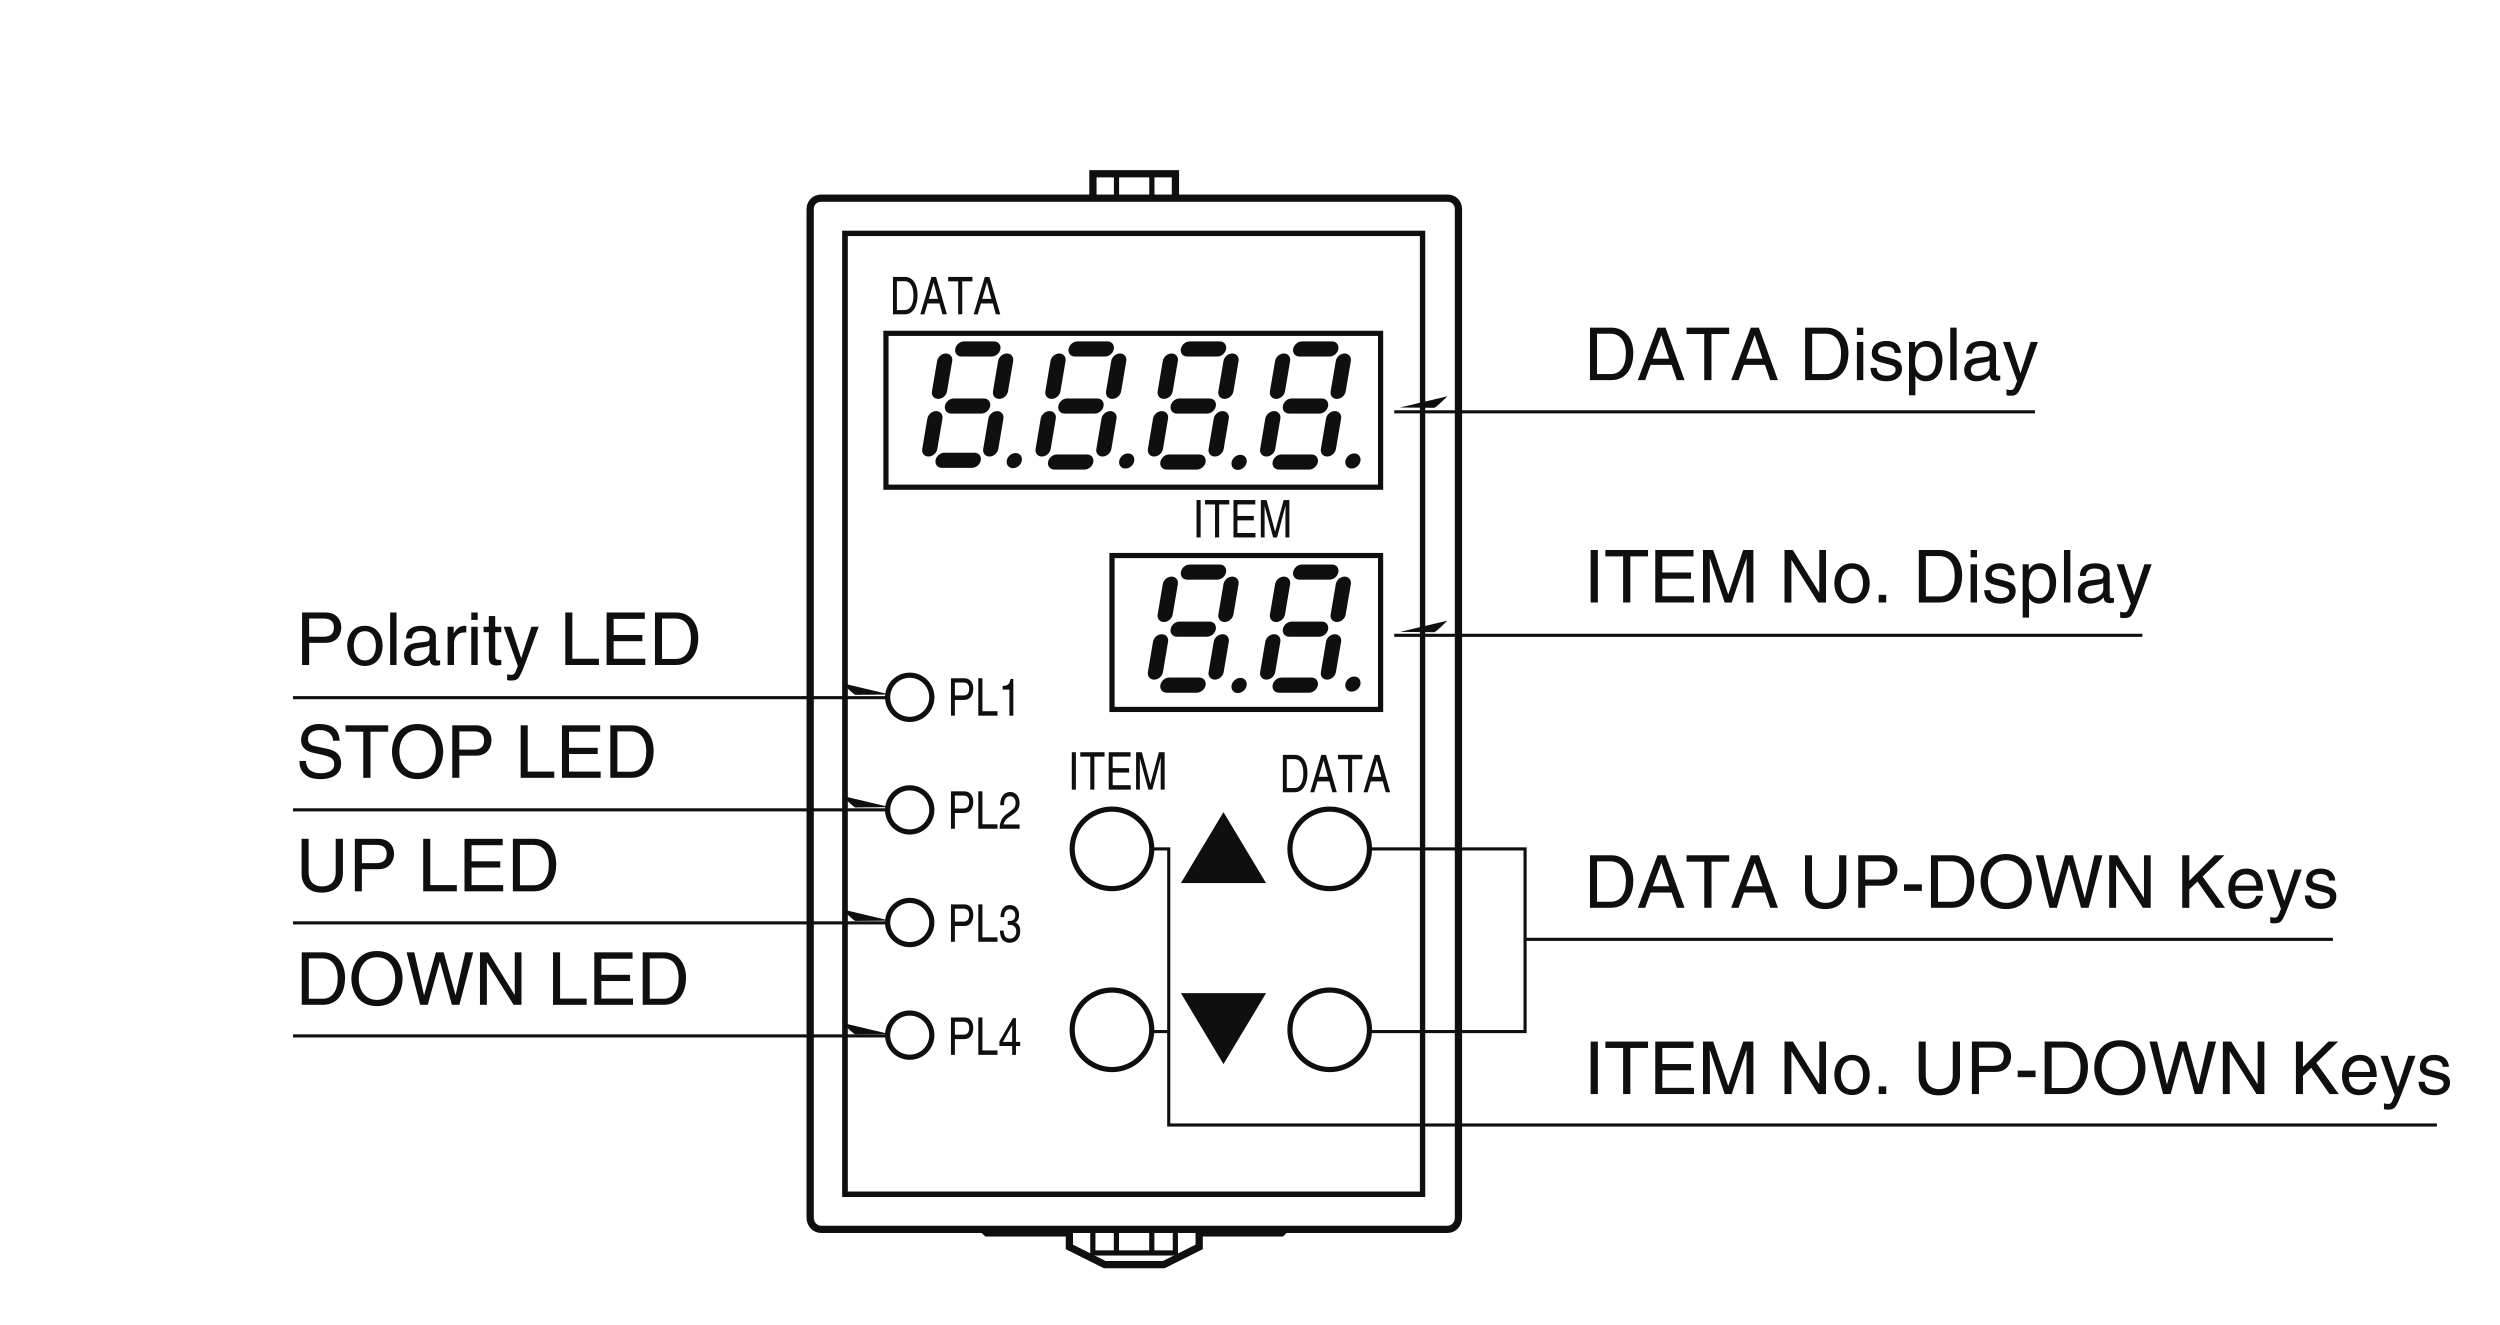 <?xml version="1.0" encoding="UTF-8"?>
<svg xmlns="http://www.w3.org/2000/svg" xmlns:xlink="http://www.w3.org/1999/xlink" width="238.1pt" height="126.24pt" viewBox="0 0 238.1 126.24" version="1.2">
<defs>
<g>
<symbol overflow="visible" id="glyph0-0">
<path style="stroke:none;" d="M 0 0 L 1.984 0 L 1.984 -3.484 L 0 -3.484 Z M 0.984 -1.969 L 0.312 -3.234 L 1.672 -3.234 Z M 1.109 -1.734 L 1.781 -3 L 1.781 -0.469 Z M 0.312 -0.25 L 0.984 -1.516 L 1.672 -0.25 Z M 0.203 -3 L 0.875 -1.734 L 0.203 -0.469 Z M 0.203 -3 "/>
</symbol>
<symbol overflow="visible" id="glyph0-1">
<path style="stroke:none;" d="M 0.719 -3.156 L 1.516 -3.156 C 1.828 -3.156 2.078 -3.016 2.078 -2.562 C 2.078 -2.078 1.844 -1.922 1.5 -1.922 L 0.719 -1.922 Z M 0.719 -1.5 L 1.625 -1.5 C 2.25 -1.5 2.469 -2.062 2.469 -2.562 C 2.469 -3.141 2.156 -3.562 1.625 -3.562 L 0.344 -3.562 L 0.344 0 L 0.719 0 Z M 0.719 -1.5 "/>
</symbol>
<symbol overflow="visible" id="glyph0-2">
<path style="stroke:none;" d="M 0.688 -3.562 L 0.297 -3.562 L 0.297 0 L 2.125 0 L 2.125 -0.422 L 0.688 -0.422 Z M 0.688 -3.562 "/>
</symbol>
<symbol overflow="visible" id="glyph0-3">
<path style="stroke:none;" d="M 2.078 -0.844 L 2.078 -1.234 L 1.672 -1.234 L 1.672 -3.5 L 1.375 -3.5 L 0.094 -1.281 L 0.094 -0.844 L 1.312 -0.844 L 1.312 0 L 1.672 0 L 1.672 -0.844 Z M 1.312 -2.812 L 1.312 -1.234 L 0.422 -1.234 Z M 1.312 -2.812 "/>
</symbol>
<symbol overflow="visible" id="glyph0-4">
<path style="stroke:none;" d="M 0.891 -1.609 C 0.938 -1.609 1 -1.609 1.047 -1.609 C 1.281 -1.609 1.703 -1.562 1.703 -0.969 C 1.703 -0.578 1.453 -0.297 1.094 -0.297 C 0.578 -0.297 0.516 -0.734 0.5 -1.062 L 0.141 -1.062 C 0.156 -0.672 0.234 -0.266 0.547 -0.062 C 0.688 0.031 0.859 0.094 1.062 0.094 C 1.781 0.094 2.078 -0.453 2.078 -1.031 C 2.078 -1.5 1.875 -1.734 1.609 -1.844 L 1.609 -1.859 C 1.766 -1.906 1.969 -2.125 1.969 -2.578 C 1.969 -3.109 1.641 -3.5 1.109 -3.5 C 0.375 -3.5 0.203 -2.859 0.203 -2.344 L 0.547 -2.344 C 0.562 -2.594 0.594 -3.094 1.094 -3.094 C 1.5 -3.094 1.609 -2.75 1.609 -2.547 C 1.609 -2.109 1.344 -1.984 1.078 -1.984 C 1.016 -1.984 0.953 -1.984 0.891 -1.984 Z M 0.891 -1.609 "/>
</symbol>
<symbol overflow="visible" id="glyph0-5">
<path style="stroke:none;" d="M 0.531 -2.234 C 0.531 -2.484 0.562 -3.094 1.094 -3.094 C 1.5 -3.094 1.641 -2.75 1.641 -2.469 C 1.641 -2.016 1.422 -1.875 1.125 -1.656 L 0.766 -1.391 C 0.391 -1.109 0.125 -0.719 0.109 0 L 2.016 0 L 2.016 -0.406 L 0.5 -0.406 C 0.516 -0.547 0.594 -0.812 0.969 -1.078 L 1.266 -1.281 C 1.688 -1.562 2.016 -1.828 2.016 -2.453 C 2.016 -3.094 1.625 -3.5 1.141 -3.5 C 0.844 -3.5 0.172 -3.375 0.172 -2.234 Z M 0.531 -2.234 "/>
</symbol>
<symbol overflow="visible" id="glyph0-6">
<path style="stroke:none;" d="M 1.422 -3.5 L 1.156 -3.5 C 1.047 -2.922 0.859 -2.859 0.406 -2.828 L 0.406 -2.484 L 1.047 -2.484 L 1.047 0 L 1.422 0 Z M 1.422 -3.5 "/>
</symbol>
<symbol overflow="visible" id="glyph0-7">
<path style="stroke:none;" d="M 0.328 0 L 1.453 0 C 2.391 0 2.672 -1.031 2.672 -1.828 C 2.672 -2.859 2.219 -3.562 1.469 -3.562 L 0.328 -3.562 Z M 0.703 -3.156 L 1.422 -3.156 C 1.953 -3.156 2.281 -2.703 2.281 -1.797 C 2.281 -0.906 1.953 -0.406 1.453 -0.406 L 0.703 -0.406 Z M 0.703 -3.156 "/>
</symbol>
<symbol overflow="visible" id="glyph0-8">
<path style="stroke:none;" d="M 1.891 -1.031 L 2.172 0 L 2.594 0 L 1.562 -3.562 L 1.125 -3.562 L 0.062 0 L 0.453 0 L 0.75 -1.031 Z M 0.875 -1.469 L 1.328 -3.031 L 1.75 -1.469 Z M 0.875 -1.469 "/>
</symbol>
<symbol overflow="visible" id="glyph0-9">
<path style="stroke:none;" d="M 0.062 -3.141 L 1.016 -3.141 L 1.016 0 L 1.406 0 L 1.406 -3.141 L 2.375 -3.141 L 2.375 -3.562 L 0.062 -3.562 Z M 0.062 -3.141 "/>
</symbol>
<symbol overflow="visible" id="glyph0-10">
<path style="stroke:none;" d="M 0.75 -3.562 L 0.359 -3.562 L 0.359 0 L 0.75 0 Z M 0.75 -3.562 "/>
</symbol>
<symbol overflow="visible" id="glyph0-11">
<path style="stroke:none;" d="M 2.438 -0.422 L 0.719 -0.422 L 0.719 -1.625 L 2.281 -1.625 L 2.281 -2.047 L 0.719 -2.047 L 0.719 -3.141 L 2.422 -3.141 L 2.422 -3.562 L 0.344 -3.562 L 0.344 0 L 2.438 0 Z M 2.438 -0.422 "/>
</symbol>
<symbol overflow="visible" id="glyph0-12">
<path style="stroke:none;" d="M 3.016 0 L 3.016 -3.562 L 2.469 -3.562 L 1.656 -0.547 L 0.844 -3.562 L 0.297 -3.562 L 0.297 0 L 0.656 0 L 0.656 -2.109 C 0.656 -2.219 0.656 -2.656 0.656 -2.984 L 1.469 0 L 1.844 0 L 2.641 -3 L 2.656 -3 C 2.656 -2.656 2.641 -2.219 2.641 -2.109 L 2.641 0 Z M 3.016 0 "/>
</symbol>
<symbol overflow="visible" id="glyph1-0">
<path style="stroke:none;" d="M 0 0 L 3.484 0 L 3.484 -4.875 L 0 -4.875 Z M 1.734 -2.75 L 0.562 -4.516 L 2.922 -4.516 Z M 1.953 -2.438 L 3.125 -4.203 L 3.125 -0.656 Z M 0.562 -0.344 L 1.734 -2.125 L 2.922 -0.344 Z M 0.344 -4.203 L 1.531 -2.438 L 0.344 -0.656 Z M 0.344 -4.203 "/>
</symbol>
<symbol overflow="visible" id="glyph1-1">
<path style="stroke:none;" d="M 1.312 -5 L 0.625 -5 L 0.625 0 L 1.312 0 Z M 1.312 -5 "/>
</symbol>
<symbol overflow="visible" id="glyph1-2">
<path style="stroke:none;" d="M 0.094 -4.391 L 1.781 -4.391 L 1.781 0 L 2.469 0 L 2.469 -4.391 L 4.156 -4.391 L 4.156 -5 L 0.094 -5 Z M 0.094 -4.391 "/>
</symbol>
<symbol overflow="visible" id="glyph1-3">
<path style="stroke:none;" d="M 4.281 -0.594 L 1.266 -0.594 L 1.266 -2.266 L 4 -2.266 L 4 -2.859 L 1.266 -2.859 L 1.266 -4.391 L 4.234 -4.391 L 4.234 -5 L 0.594 -5 L 0.594 0 L 4.281 0 Z M 4.281 -0.594 "/>
</symbol>
<symbol overflow="visible" id="glyph1-4">
<path style="stroke:none;" d="M 5.297 0 L 5.297 -5 L 4.328 -5 L 2.906 -0.766 L 1.469 -5 L 0.5 -5 L 0.5 0 L 1.156 0 L 1.156 -2.953 C 1.156 -3.094 1.141 -3.734 1.141 -4.188 L 1.156 -4.188 L 2.562 0 L 3.234 0 L 4.641 -4.188 L 4.656 -4.188 C 4.656 -3.734 4.641 -3.094 4.641 -2.953 L 4.641 0 Z M 5.297 0 "/>
</symbol>
<symbol overflow="visible" id="glyph1-5">
<path style="stroke:none;" d=""/>
</symbol>
<symbol overflow="visible" id="glyph1-6">
<path style="stroke:none;" d="M 3.844 -0.953 L 3.828 -0.953 L 1.328 -5 L 0.531 -5 L 0.531 0 L 1.188 0 L 1.188 -4.031 L 1.203 -4.031 L 3.734 0 L 4.484 0 L 4.484 -5 L 3.844 -5 Z M 3.844 -0.953 "/>
</symbol>
<symbol overflow="visible" id="glyph1-7">
<path style="stroke:none;" d="M 0.25 -1.828 C 0.25 -0.891 0.766 0.094 1.938 0.094 C 3.094 0.094 3.625 -0.891 3.625 -1.828 C 3.625 -2.766 3.094 -3.734 1.938 -3.734 C 0.766 -3.734 0.25 -2.766 0.25 -1.828 Z M 0.875 -1.828 C 0.875 -2.312 1.062 -3.219 1.938 -3.219 C 2.812 -3.219 2.984 -2.312 2.984 -1.828 C 2.984 -1.328 2.812 -0.438 1.938 -0.438 C 1.062 -0.438 0.875 -1.328 0.875 -1.828 Z M 0.875 -1.828 "/>
</symbol>
<symbol overflow="visible" id="glyph1-8">
<path style="stroke:none;" d="M 1.328 -0.734 L 0.609 -0.734 L 0.609 0 L 1.328 0 Z M 1.328 -0.734 "/>
</symbol>
<symbol overflow="visible" id="glyph1-9">
<path style="stroke:none;" d="M 0.562 0 L 2.562 0 C 4.203 0 4.688 -1.453 4.688 -2.562 C 4.688 -4 3.891 -5 2.594 -5 L 0.562 -5 Z M 1.234 -4.422 L 2.5 -4.422 C 3.406 -4.422 3.984 -3.781 3.984 -2.531 C 3.984 -1.266 3.422 -0.578 2.547 -0.578 L 1.234 -0.578 Z M 1.234 -4.422 "/>
</symbol>
<symbol overflow="visible" id="glyph1-10">
<path style="stroke:none;" d="M 1.078 -3.641 L 0.469 -3.641 L 0.469 0 L 1.078 0 Z M 1.078 -4.297 L 1.078 -5 L 0.469 -5 L 0.469 -4.297 Z M 1.078 -4.297 "/>
</symbol>
<symbol overflow="visible" id="glyph1-11">
<path style="stroke:none;" d="M 3.109 -2.594 C 3.109 -2.781 3.016 -3.734 1.719 -3.734 C 1 -3.734 0.344 -3.375 0.344 -2.578 C 0.344 -2.078 0.672 -1.828 1.188 -1.703 L 1.891 -1.516 C 2.406 -1.391 2.609 -1.297 2.609 -1 C 2.609 -0.594 2.219 -0.422 1.781 -0.422 C 0.922 -0.422 0.828 -0.891 0.812 -1.172 L 0.219 -1.172 C 0.25 -0.734 0.344 0.109 1.781 0.109 C 2.609 0.109 3.219 -0.344 3.219 -1.094 C 3.219 -1.594 2.969 -1.875 2.203 -2.062 L 1.594 -2.219 C 1.125 -2.328 0.938 -2.406 0.938 -2.703 C 0.938 -3.156 1.469 -3.219 1.656 -3.219 C 2.422 -3.219 2.516 -2.828 2.516 -2.594 Z M 3.109 -2.594 "/>
</symbol>
<symbol overflow="visible" id="glyph1-12">
<path style="stroke:none;" d="M 0.984 -1.641 C 0.984 -2.234 1.078 -3.188 1.969 -3.188 C 2.906 -3.188 2.969 -2.297 2.969 -1.828 C 2.969 -1.031 2.656 -0.422 1.984 -0.422 C 1.594 -0.422 0.984 -0.688 0.984 -1.641 Z M 0.406 1.438 L 1.016 1.438 L 1.016 -0.375 L 1.031 -0.375 C 1.188 -0.125 1.516 0.109 2 0.109 C 3.234 0.109 3.594 -1.062 3.594 -1.922 C 3.594 -2.953 3.047 -3.734 2.078 -3.734 C 1.422 -3.734 1.141 -3.328 1 -3.125 L 0.984 -3.125 L 0.984 -3.641 L 0.406 -3.641 Z M 0.406 1.438 "/>
</symbol>
<symbol overflow="visible" id="glyph1-13">
<path style="stroke:none;" d="M 1.078 -5 L 0.469 -5 L 0.469 0 L 1.078 0 Z M 1.078 -5 "/>
</symbol>
<symbol overflow="visible" id="glyph1-14">
<path style="stroke:none;" d="M 1 -2.531 C 1.031 -2.812 1.141 -3.234 1.828 -3.234 C 2.406 -3.234 2.688 -3.031 2.688 -2.641 C 2.688 -2.281 2.516 -2.219 2.359 -2.219 L 1.359 -2.094 C 0.344 -1.953 0.25 -1.25 0.25 -0.953 C 0.25 -0.312 0.719 0.109 1.391 0.109 C 2.094 0.109 2.469 -0.234 2.703 -0.484 C 2.719 -0.203 2.812 0.062 3.344 0.062 C 3.484 0.062 3.578 0.031 3.688 0 L 3.688 -0.438 C 3.609 -0.438 3.547 -0.422 3.484 -0.422 C 3.359 -0.422 3.281 -0.484 3.281 -0.625 L 3.281 -2.719 C 3.281 -3.656 2.219 -3.734 1.938 -3.734 C 1.031 -3.734 0.453 -3.406 0.438 -2.531 Z M 2.672 -1.266 C 2.672 -0.766 2.109 -0.406 1.547 -0.406 C 1.078 -0.406 0.891 -0.641 0.891 -1.031 C 0.891 -1.5 1.359 -1.578 1.656 -1.625 C 2.422 -1.719 2.578 -1.781 2.672 -1.859 Z M 2.672 -1.266 "/>
</symbol>
<symbol overflow="visible" id="glyph1-15">
<path style="stroke:none;" d="M 1.75 -0.672 L 1.734 -0.672 L 0.766 -3.641 L 0.078 -3.641 L 1.422 0.094 C 1.141 0.844 1.094 0.938 0.781 0.938 C 0.609 0.938 0.484 0.906 0.406 0.875 L 0.406 1.438 C 0.5 1.453 0.578 1.484 0.672 1.484 C 1.453 1.484 1.516 1.406 2.094 -0.062 C 2.562 -1.266 2.969 -2.453 3.406 -3.641 L 2.719 -3.641 Z M 1.75 -0.672 "/>
</symbol>
<symbol overflow="visible" id="glyph1-16">
<path style="stroke:none;" d="M 3.312 -1.453 L 3.812 0 L 4.547 0 L 2.734 -5 L 1.969 -5 L 0.094 0 L 0.797 0 L 1.312 -1.453 Z M 1.516 -2.047 L 2.328 -4.25 L 2.344 -4.25 L 3.078 -2.047 Z M 1.516 -2.047 "/>
</symbol>
<symbol overflow="visible" id="glyph1-17">
<path style="stroke:none;" d="M 3.797 -5 L 3.797 -1.828 C 3.797 -0.75 3.109 -0.469 2.484 -0.469 C 1.891 -0.469 1.219 -0.766 1.219 -1.844 L 1.219 -5 L 0.547 -5 L 0.547 -1.656 C 0.547 -0.734 1.125 0.125 2.469 0.125 C 3.844 0.125 4.484 -0.734 4.484 -1.75 L 4.484 -5 Z M 3.797 -5 "/>
</symbol>
<symbol overflow="visible" id="glyph1-18">
<path style="stroke:none;" d="M 1.266 -4.422 L 2.641 -4.422 C 3.203 -4.422 3.625 -4.219 3.625 -3.578 C 3.625 -2.906 3.219 -2.688 2.609 -2.688 L 1.266 -2.688 Z M 1.266 -2.109 L 2.844 -2.109 C 3.922 -2.109 4.328 -2.891 4.328 -3.594 C 4.328 -4.391 3.766 -5 2.844 -5 L 0.594 -5 L 0.594 0 L 1.266 0 Z M 1.266 -2.109 "/>
</symbol>
<symbol overflow="visible" id="glyph1-19">
<path style="stroke:none;" d="M 2.016 -2.234 L 0.312 -2.234 L 0.312 -1.609 L 2.016 -1.609 Z M 2.016 -2.234 "/>
</symbol>
<symbol overflow="visible" id="glyph1-20">
<path style="stroke:none;" d="M 4.438 -2.5 C 4.438 -1.328 3.797 -0.469 2.703 -0.469 C 1.625 -0.469 0.969 -1.328 0.969 -2.5 C 0.969 -3.672 1.625 -4.531 2.703 -4.531 C 3.797 -4.531 4.438 -3.672 4.438 -2.5 Z M 5.141 -2.5 C 5.141 -3.578 4.562 -5.125 2.703 -5.125 C 0.844 -5.125 0.266 -3.578 0.266 -2.5 C 0.266 -1.422 0.844 0.125 2.703 0.125 C 4.562 0.125 5.141 -1.422 5.141 -2.5 Z M 5.141 -2.5 "/>
</symbol>
<symbol overflow="visible" id="glyph1-21">
<path style="stroke:none;" d="M 3.281 -4.141 L 4.422 0 L 5.141 0 L 6.453 -5 L 5.703 -5 L 4.781 -0.938 L 4.766 -0.938 L 3.641 -5 L 2.906 -5 L 1.781 -0.938 L 1.766 -0.938 L 0.844 -5 L 0.109 -5 L 1.406 0 L 2.125 0 Z M 3.281 -4.141 "/>
</symbol>
<symbol overflow="visible" id="glyph1-22">
<path style="stroke:none;" d="M 1.203 -1.75 L 1.984 -2.5 L 3.734 0 L 4.609 0 L 2.469 -2.969 L 4.547 -5 L 3.625 -5 L 1.203 -2.578 L 1.203 -5 L 0.531 -5 L 0.531 0 L 1.203 0 Z M 1.203 -1.75 "/>
</symbol>
<symbol overflow="visible" id="glyph1-23">
<path style="stroke:none;" d="M 2.922 -1.141 C 2.906 -0.875 2.562 -0.422 1.984 -0.422 C 1.281 -0.422 0.938 -0.859 0.938 -1.625 L 3.594 -1.625 C 3.594 -2.906 3.078 -3.734 2.016 -3.734 C 0.828 -3.734 0.281 -2.844 0.281 -1.719 C 0.281 -0.672 0.891 0.109 1.906 0.109 C 2.484 0.109 2.719 -0.031 2.891 -0.141 C 3.344 -0.453 3.516 -0.969 3.547 -1.141 Z M 0.938 -2.109 C 0.938 -2.672 1.375 -3.188 1.938 -3.188 C 2.688 -3.188 2.922 -2.672 2.953 -2.109 Z M 0.938 -2.109 "/>
</symbol>
<symbol overflow="visible" id="glyph1-24">
<path style="stroke:none;" d="M 1.203 -5 L 0.531 -5 L 0.531 0 L 3.734 0 L 3.734 -0.594 L 1.203 -0.594 Z M 1.203 -5 "/>
</symbol>
<symbol overflow="visible" id="glyph1-25">
<path style="stroke:none;" d="M 4.172 -3.531 C 4.141 -4.078 3.969 -5.125 2.219 -5.125 C 1.016 -5.125 0.5 -4.359 0.5 -3.578 C 0.5 -2.719 1.25 -2.484 1.578 -2.406 L 2.594 -2.172 C 3.406 -1.969 3.656 -1.812 3.656 -1.281 C 3.656 -0.562 2.844 -0.438 2.344 -0.438 C 1.703 -0.438 0.969 -0.703 0.969 -1.609 L 0.344 -1.609 C 0.344 -1.141 0.422 -0.734 0.844 -0.344 C 1.078 -0.141 1.438 0.125 2.359 0.125 C 3.219 0.125 4.312 -0.188 4.312 -1.375 C 4.312 -2.172 3.828 -2.562 3.172 -2.719 L 1.75 -3.031 C 1.453 -3.109 1.156 -3.25 1.156 -3.672 C 1.156 -4.422 1.875 -4.547 2.297 -4.547 C 2.859 -4.547 3.5 -4.297 3.547 -3.531 Z M 4.172 -3.531 "/>
</symbol>
<symbol overflow="visible" id="glyph1-26">
<path style="stroke:none;" d="M 1.141 -2.109 C 1.141 -2.641 1.516 -3.094 2.078 -3.094 L 2.312 -3.094 L 2.312 -3.719 C 2.266 -3.734 2.219 -3.734 2.156 -3.734 C 1.688 -3.734 1.375 -3.453 1.125 -3.031 L 1.109 -3.031 L 1.109 -3.641 L 0.531 -3.641 L 0.531 0 L 1.141 0 Z M 1.141 -2.109 "/>
</symbol>
<symbol overflow="visible" id="glyph1-27">
<path style="stroke:none;" d="M 1.781 -3.125 L 1.781 -3.641 L 1.203 -3.641 L 1.203 -4.656 L 0.594 -4.656 L 0.594 -3.641 L 0.094 -3.641 L 0.094 -3.125 L 0.594 -3.125 L 0.594 -0.734 C 0.594 -0.297 0.719 0.047 1.328 0.047 C 1.391 0.047 1.562 0.016 1.781 0 L 1.781 -0.484 L 1.578 -0.484 C 1.453 -0.484 1.203 -0.484 1.203 -0.766 L 1.203 -3.125 Z M 1.781 -3.125 "/>
</symbol>
</g>
</defs>
<g id="surface1">
<path style="fill:none;stroke-width:7;stroke-linecap:butt;stroke-linejoin:miter;stroke:rgb(5.618%,6.042%,5.714%);stroke-opacity:1;stroke-miterlimit:4;" d="M 1389.649 84.845 C 1395.937 84.845 1400.377 89.915 1400.377 96.163 L 1400.377 1066.226 C 1400.377 1072.474 1395.937 1076.915 1389.649 1076.915 L 787.452 1076.915 C 781.203 1076.915 776.723 1072.474 776.723 1066.226 L 776.723 96.163 C 776.723 89.915 781.203 84.845 787.452 84.845 Z M 1128.123 1077.701 L 1128.123 1100.376 L 1048.742 1100.376 L 1048.742 1077.701 " transform="matrix(0.099,0,0,-0.099,0.265,125.485)"/>
<path style="fill:none;stroke-width:5;stroke-linecap:butt;stroke-linejoin:miter;stroke:rgb(5.618%,6.042%,5.714%);stroke-opacity:1;stroke-miterlimit:4;" d="M 1071.417 1100.297 L 1071.417 1077.622 M 1105.448 1077.622 L 1105.448 1100.297 " transform="matrix(0.099,0,0,-0.099,0.265,125.485)"/>
<path style="fill:none;stroke-width:7;stroke-linecap:butt;stroke-linejoin:miter;stroke:rgb(5.618%,6.042%,5.714%);stroke-opacity:1;stroke-miterlimit:4;" d="M 1233.48 84.806 L 1230.101 81.427 L 1150.955 81.427 L 1150.955 67.947 L 1116.845 50.932 L 1060.099 50.932 L 1026.106 67.947 L 1026.106 81.427 L 946.607 81.427 L 943.346 84.688 " transform="matrix(0.099,0,0,-0.099,0.265,125.485)"/>
<path style="fill:none;stroke-width:5;stroke-linecap:butt;stroke-linejoin:miter;stroke:rgb(5.618%,6.042%,5.714%);stroke-opacity:1;stroke-miterlimit:4;" d="M 1128.045 84.845 L 1128.045 62.171 L 1048.663 62.171 L 1048.663 84.845 M 1071.338 62.289 L 1071.338 84.963 M 1105.37 84.963 L 1105.37 62.289 M 1365.835 118.563 L 1365.835 1042.962 L 810.205 1042.962 L 810.205 118.563 Z M 1365.835 118.563 " transform="matrix(0.099,0,0,-0.099,0.265,125.485)"/>
<path style="fill:none;stroke-width:5;stroke-linecap:butt;stroke-linejoin:miter;stroke:rgb(5.618%,6.042%,5.714%);stroke-opacity:1;stroke-miterlimit:4;" d="M 872.492 250.446 C 884.242 250.446 893.752 259.956 893.752 271.706 C 893.752 283.456 884.242 292.966 872.492 292.966 C 860.781 292.966 851.232 283.456 851.232 271.706 C 851.232 259.956 860.781 250.446 872.492 250.446 Z M 872.492 250.446 " transform="matrix(0.099,0,0,-0.099,0.265,125.485)"/>
<path style="fill:none;stroke-width:5;stroke-linecap:butt;stroke-linejoin:miter;stroke:rgb(5.618%,6.042%,5.714%);stroke-opacity:1;stroke-miterlimit:4;" d="M 872.492 358.789 C 884.242 358.789 893.752 368.299 893.752 380.049 C 893.752 391.799 884.242 401.31 872.492 401.31 C 860.781 401.31 851.232 391.799 851.232 380.049 C 851.232 368.299 860.781 358.789 872.492 358.789 Z M 872.492 358.789 " transform="matrix(0.099,0,0,-0.099,0.265,125.485)"/>
<path style="fill:none;stroke-width:5;stroke-linecap:butt;stroke-linejoin:miter;stroke:rgb(5.618%,6.042%,5.714%);stroke-opacity:1;stroke-miterlimit:4;" d="M 872.492 467.133 C 884.242 467.133 893.752 476.643 893.752 488.393 C 893.752 500.104 884.242 509.614 872.492 509.614 C 860.781 509.614 851.232 500.104 851.232 488.393 C 851.232 476.643 860.781 467.133 872.492 467.133 Z M 872.492 467.133 " transform="matrix(0.099,0,0,-0.099,0.265,125.485)"/>
<path style="fill:none;stroke-width:5;stroke-linecap:butt;stroke-linejoin:miter;stroke:rgb(5.618%,6.042%,5.714%);stroke-opacity:1;stroke-miterlimit:4;" d="M 872.492 575.437 C 884.242 575.437 893.752 584.987 893.752 596.698 C 893.752 608.448 884.242 617.958 872.492 617.958 C 860.781 617.958 851.232 608.448 851.232 596.698 C 851.232 584.987 860.781 575.437 872.492 575.437 Z M 1325.476 798.805 L 1325.476 946.879 L 849.621 946.879 L 849.621 798.805 Z M 1325.476 798.805 " transform="matrix(0.099,0,0,-0.099,0.265,125.485)"/>
<path style=" stroke:none;fill-rule:nonzero;fill:rgb(5.618%,6.042%,5.714%);fill-opacity:1;" d="M 95.164 37.992 C 95.562 37.992 95.938 37.672 96.004 37.273 L 96.496 34.387 C 96.562 33.988 96.297 33.664 95.898 33.664 C 95.504 33.664 95.125 33.988 95.059 34.387 L 94.57 37.273 C 94.504 37.672 94.77 37.992 95.164 37.992 "/>
<path style=" stroke:none;fill-rule:nonzero;fill:rgb(5.618%,6.042%,5.714%);fill-opacity:1;" d="M 94.238 43.48 C 94.633 43.48 95.008 43.156 95.078 42.762 L 95.566 39.875 C 95.633 39.477 95.367 39.152 94.969 39.152 C 94.574 39.152 94.195 39.477 94.129 39.875 L 93.641 42.762 C 93.57 43.156 93.84 43.48 94.234 43.48 L 94.238 43.48 "/>
<path style=" stroke:none;fill-rule:nonzero;fill:rgb(5.618%,6.042%,5.714%);fill-opacity:1;" d="M 100.156 37.992 C 100.551 37.992 100.93 37.672 100.996 37.273 L 101.484 34.387 C 101.551 33.988 101.285 33.664 100.891 33.664 L 100.887 33.664 C 100.492 33.664 100.117 33.988 100.047 34.387 L 99.559 37.273 C 99.492 37.672 99.758 37.992 100.156 37.992 "/>
<path style=" stroke:none;fill-rule:nonzero;fill:rgb(5.618%,6.042%,5.714%);fill-opacity:1;" d="M 99.227 43.48 C 99.625 43.48 100 43.156 100.066 42.762 L 100.555 39.875 C 100.621 39.477 100.355 39.152 99.961 39.152 L 99.957 39.152 C 99.562 39.152 99.188 39.477 99.117 39.875 L 98.629 42.762 C 98.562 43.156 98.828 43.48 99.227 43.48 "/>
<path style=" stroke:none;fill-rule:nonzero;fill:rgb(5.618%,6.042%,5.714%);fill-opacity:1;" d="M 99.816 44.004 C 99.75 44.402 100.016 44.723 100.414 44.723 L 103.289 44.723 C 103.684 44.723 104.059 44.402 104.129 44.004 C 104.195 43.605 103.93 43.281 103.531 43.281 L 100.66 43.281 C 100.262 43.281 99.883 43.605 99.816 44.004 "/>
<path style=" stroke:none;fill-rule:nonzero;fill:rgb(5.618%,6.042%,5.714%);fill-opacity:1;" d="M 105.938 37.992 C 106.336 37.992 106.711 37.672 106.777 37.273 L 107.266 34.387 C 107.336 33.988 107.066 33.664 106.672 33.664 C 106.273 33.664 105.898 33.988 105.832 34.387 L 105.34 37.273 C 105.273 37.672 105.543 37.992 105.938 37.992 "/>
<path style=" stroke:none;fill-rule:nonzero;fill:rgb(5.618%,6.042%,5.714%);fill-opacity:1;" d="M 105.008 43.48 C 105.406 43.48 105.781 43.156 105.848 42.762 L 106.336 39.875 C 106.406 39.477 106.137 39.152 105.742 39.152 C 105.344 39.152 104.969 39.477 104.902 39.875 L 104.414 42.762 C 104.344 43.156 104.613 43.48 105.008 43.48 "/>
<path style=" stroke:none;fill-rule:nonzero;fill:rgb(5.618%,6.042%,5.714%);fill-opacity:1;" d="M 117.891 44.758 C 118.285 44.758 118.664 44.434 118.73 44.035 C 118.797 43.637 118.531 43.316 118.133 43.316 C 117.738 43.316 117.359 43.637 117.293 44.035 C 117.227 44.434 117.492 44.758 117.891 44.758 "/>
<path style=" stroke:none;fill-rule:nonzero;fill:rgb(5.618%,6.042%,5.714%);fill-opacity:1;" d="M 110.848 37.992 C 111.246 37.992 111.621 37.672 111.688 37.273 L 112.18 34.387 C 112.246 33.988 111.98 33.664 111.582 33.664 C 111.184 33.664 110.809 33.988 110.742 34.387 L 110.254 37.273 C 110.188 37.672 110.453 37.992 110.848 37.992 "/>
<path style=" stroke:none;fill-rule:nonzero;fill:rgb(5.618%,6.042%,5.714%);fill-opacity:1;" d="M 109.918 43.48 C 110.316 43.48 110.691 43.156 110.762 42.762 L 111.246 39.875 C 111.316 39.477 111.051 39.152 110.652 39.152 C 110.254 39.152 109.879 39.477 109.812 39.875 L 109.324 42.762 C 109.258 43.156 109.523 43.48 109.918 43.48 "/>
<path style=" stroke:none;fill-rule:nonzero;fill:rgb(5.618%,6.042%,5.714%);fill-opacity:1;" d="M 110.512 44.004 C 110.441 44.402 110.711 44.723 111.105 44.723 L 113.98 44.723 C 114.379 44.723 114.754 44.402 114.824 44.004 C 114.891 43.605 114.621 43.281 114.227 43.281 L 111.352 43.281 C 110.953 43.281 110.578 43.605 110.512 44.004 "/>
<path style=" stroke:none;fill-rule:nonzero;fill:rgb(5.618%,6.042%,5.714%);fill-opacity:1;" d="M 107.184 44.625 C 107.582 44.625 107.957 44.301 108.023 43.902 C 108.094 43.504 107.824 43.184 107.43 43.184 C 107.031 43.184 106.656 43.504 106.59 43.902 C 106.52 44.301 106.789 44.625 107.184 44.625 "/>
<path style=" stroke:none;fill-rule:nonzero;fill:rgb(5.618%,6.042%,5.714%);fill-opacity:1;" d="M 128.73 44.625 C 129.125 44.625 129.504 44.301 129.57 43.902 C 129.637 43.504 129.371 43.184 128.973 43.184 C 128.578 43.184 128.203 43.504 128.133 43.902 C 128.066 44.301 128.332 44.625 128.73 44.625 "/>
<path style=" stroke:none;fill-rule:nonzero;fill:rgb(5.618%,6.042%,5.714%);fill-opacity:1;" d="M 96.48 44.59 C 96.875 44.59 97.25 44.27 97.32 43.871 C 97.387 43.473 97.121 43.148 96.723 43.148 C 96.328 43.148 95.949 43.473 95.883 43.871 C 95.816 44.27 96.082 44.59 96.48 44.59 "/>
<path style=" stroke:none;fill-rule:nonzero;fill:rgb(5.618%,6.042%,5.714%);fill-opacity:1;" d="M 89.102 43.836 C 89.031 44.234 89.301 44.559 89.695 44.559 L 92.57 44.559 C 92.969 44.559 93.344 44.234 93.41 43.836 L 93.414 43.836 C 93.48 43.438 93.211 43.117 92.816 43.117 L 89.941 43.117 C 89.543 43.117 89.168 43.438 89.102 43.836 "/>
<path style=" stroke:none;fill-rule:nonzero;fill:rgb(5.618%,6.042%,5.714%);fill-opacity:1;" d="M 116.633 37.992 C 117.027 37.992 117.402 37.672 117.473 37.273 L 117.961 34.387 C 118.027 33.988 117.762 33.664 117.363 33.664 C 116.969 33.664 116.59 33.988 116.523 34.387 L 116.035 37.273 C 115.969 37.672 116.234 37.992 116.633 37.992 "/>
<path style=" stroke:none;fill-rule:nonzero;fill:rgb(5.618%,6.042%,5.714%);fill-opacity:1;" d="M 115.699 43.48 C 116.098 43.48 116.477 43.156 116.543 42.762 L 117.031 39.875 C 117.102 39.477 116.832 39.152 116.438 39.152 C 116.039 39.152 115.66 39.477 115.594 39.875 L 115.105 42.762 C 115.039 43.156 115.305 43.48 115.699 43.48 "/>
<path style=" stroke:none;fill-rule:nonzero;fill:rgb(5.618%,6.042%,5.714%);fill-opacity:1;" d="M 121.543 37.992 C 121.938 37.992 122.316 37.672 122.383 37.273 L 122.871 34.387 C 122.941 33.988 122.672 33.664 122.277 33.664 C 121.879 33.664 121.504 33.988 121.438 34.387 L 120.945 37.273 C 120.879 37.672 121.145 37.992 121.543 37.992 "/>
<path style=" stroke:none;fill-rule:nonzero;fill:rgb(5.618%,6.042%,5.714%);fill-opacity:1;" d="M 120.613 43.48 C 121.008 43.48 121.387 43.156 121.453 42.762 L 121.941 39.875 C 122.008 39.477 121.742 39.152 121.348 39.152 C 120.949 39.152 120.574 39.477 120.504 39.875 L 120.016 42.762 C 119.949 43.156 120.215 43.48 120.613 43.48 "/>
<path style=" stroke:none;fill-rule:nonzero;fill:rgb(5.618%,6.042%,5.714%);fill-opacity:1;" d="M 121.203 44.004 C 121.137 44.402 121.402 44.723 121.801 44.723 L 124.676 44.723 C 125.07 44.723 125.449 44.402 125.516 44.004 C 125.582 43.605 125.316 43.281 124.918 43.281 L 122.043 43.281 C 121.648 43.281 121.273 43.605 121.203 44.004 "/>
<path style=" stroke:none;fill-rule:nonzero;fill:rgb(5.618%,6.042%,5.714%);fill-opacity:1;" d="M 100.793 38.668 C 100.727 39.07 100.992 39.391 101.391 39.391 L 104.266 39.391 C 104.66 39.391 105.039 39.07 105.105 38.668 C 105.172 38.27 104.906 37.949 104.508 37.949 L 101.633 37.949 C 101.238 37.949 100.863 38.27 100.793 38.668 "/>
<path style=" stroke:none;fill-rule:nonzero;fill:rgb(5.618%,6.042%,5.714%);fill-opacity:1;" d="M 111.488 38.668 C 111.422 39.07 111.688 39.391 112.082 39.391 L 114.957 39.391 C 115.355 39.391 115.73 39.07 115.797 38.668 C 115.867 38.27 115.598 37.949 115.203 37.949 L 112.328 37.949 C 111.93 37.949 111.555 38.27 111.488 38.668 "/>
<path style=" stroke:none;fill-rule:nonzero;fill:rgb(5.618%,6.042%,5.714%);fill-opacity:1;" d="M 122.18 38.668 C 122.113 39.07 122.379 39.391 122.777 39.391 L 125.652 39.391 C 126.051 39.391 126.426 39.07 126.492 38.668 C 126.559 38.27 126.293 37.949 125.895 37.949 L 123.023 37.949 C 122.625 37.949 122.246 38.27 122.18 38.668 "/>
<path style=" stroke:none;fill-rule:nonzero;fill:rgb(5.618%,6.042%,5.714%);fill-opacity:1;" d="M 101.77 33.238 C 101.703 33.637 101.969 33.957 102.367 33.957 L 105.242 33.957 C 105.637 33.957 106.012 33.637 106.082 33.238 C 106.148 32.84 105.883 32.516 105.484 32.516 L 102.609 32.516 C 102.215 32.516 101.84 32.84 101.77 33.238 "/>
<path style=" stroke:none;fill-rule:nonzero;fill:rgb(5.618%,6.042%,5.714%);fill-opacity:1;" d="M 89.355 37.992 C 89.754 37.992 90.129 37.672 90.195 37.273 L 90.688 34.387 C 90.754 33.988 90.484 33.664 90.09 33.664 C 89.691 33.664 89.316 33.988 89.25 34.387 L 88.758 37.273 C 88.691 37.672 88.961 37.992 89.355 37.992 "/>
<path style=" stroke:none;fill-rule:nonzero;fill:rgb(5.618%,6.042%,5.714%);fill-opacity:1;" d="M 88.426 43.48 C 88.824 43.48 89.199 43.156 89.27 42.762 L 89.758 39.875 C 89.824 39.477 89.559 39.152 89.16 39.152 C 88.762 39.152 88.387 39.477 88.32 39.875 L 87.832 42.762 C 87.762 43.156 88.031 43.48 88.426 43.48 "/>
<path style=" stroke:none;fill-rule:nonzero;fill:rgb(5.618%,6.042%,5.714%);fill-opacity:1;" d="M 89.996 38.668 C 89.93 39.07 90.195 39.391 90.59 39.391 L 93.465 39.391 C 93.863 39.391 94.238 39.07 94.305 38.668 C 94.371 38.27 94.105 37.949 93.711 37.949 L 90.836 37.949 C 90.438 37.949 90.062 38.27 89.996 38.668 "/>
<path style=" stroke:none;fill-rule:nonzero;fill:rgb(5.618%,6.042%,5.714%);fill-opacity:1;" d="M 90.973 33.238 C 90.906 33.637 91.172 33.957 91.566 33.957 L 94.441 33.957 C 94.84 33.957 95.215 33.637 95.281 33.238 C 95.348 32.84 95.082 32.516 94.688 32.516 L 91.812 32.516 C 91.414 32.516 91.039 32.84 90.973 33.238 "/>
<path style=" stroke:none;fill-rule:nonzero;fill:rgb(5.618%,6.042%,5.714%);fill-opacity:1;" d="M 112.465 33.238 C 112.395 33.637 112.664 33.957 113.059 33.957 L 115.938 33.957 C 116.332 33.957 116.707 33.637 116.777 33.238 C 116.844 32.84 116.574 32.516 116.18 32.516 L 113.305 32.516 C 112.906 32.516 112.531 32.84 112.465 33.238 "/>
<path style=" stroke:none;fill-rule:nonzero;fill:rgb(5.618%,6.042%,5.714%);fill-opacity:1;" d="M 123.156 33.238 C 123.09 33.637 123.355 33.957 123.754 33.957 L 126.629 33.957 C 127.023 33.957 127.402 33.637 127.469 33.238 C 127.535 32.84 127.27 32.516 126.875 32.516 L 124 32.516 C 123.602 32.516 123.227 32.84 123.156 33.238 "/>
<path style=" stroke:none;fill-rule:nonzero;fill:rgb(5.618%,6.042%,5.714%);fill-opacity:1;" d="M 127.328 37.992 C 127.723 37.992 128.098 37.672 128.164 37.273 L 128.656 34.387 C 128.723 33.988 128.457 33.664 128.059 33.664 C 127.664 33.664 127.285 33.988 127.219 34.387 L 126.73 37.273 C 126.66 37.672 126.926 37.992 127.324 37.992 L 127.328 37.992 "/>
<path style=" stroke:none;fill-rule:nonzero;fill:rgb(5.618%,6.042%,5.714%);fill-opacity:1;" d="M 126.395 43.48 C 126.793 43.48 127.168 43.156 127.234 42.762 L 127.727 39.875 C 127.793 39.477 127.527 39.152 127.129 39.152 C 126.73 39.152 126.355 39.477 126.289 39.875 L 125.801 42.762 C 125.73 43.156 126 43.48 126.395 43.48 "/>
<path style="fill:none;stroke-width:5;stroke-linecap:butt;stroke-linejoin:miter;stroke:rgb(5.618%,6.042%,5.714%);stroke-opacity:1;stroke-miterlimit:4;" d="M 1067.094 585.026 L 1325.476 585.026 L 1325.476 733.1 L 1067.094 733.1 Z M 1067.094 585.026 " transform="matrix(0.099,0,0,-0.099,0.265,125.485)"/>
<path style=" stroke:none;fill-rule:nonzero;fill:rgb(5.618%,6.042%,5.714%);fill-opacity:1;" d="M 117.891 66.008 C 118.285 66.008 118.664 65.684 118.73 65.285 C 118.797 64.887 118.531 64.562 118.133 64.562 C 117.738 64.562 117.359 64.887 117.293 65.285 C 117.227 65.684 117.492 66.008 117.891 66.008 "/>
<path style=" stroke:none;fill-rule:nonzero;fill:rgb(5.618%,6.042%,5.714%);fill-opacity:1;" d="M 110.848 59.242 C 111.246 59.242 111.621 58.918 111.688 58.523 L 112.18 55.637 C 112.246 55.238 111.98 54.914 111.582 54.914 C 111.184 54.914 110.809 55.238 110.742 55.637 L 110.254 58.523 C 110.188 58.918 110.453 59.242 110.848 59.242 "/>
<path style=" stroke:none;fill-rule:nonzero;fill:rgb(5.618%,6.042%,5.714%);fill-opacity:1;" d="M 109.918 64.73 C 110.316 64.73 110.691 64.406 110.762 64.008 L 111.246 61.121 C 111.316 60.723 111.051 60.402 110.652 60.402 C 110.254 60.402 109.879 60.723 109.812 61.121 L 109.324 64.008 C 109.258 64.406 109.523 64.73 109.918 64.73 "/>
<path style=" stroke:none;fill-rule:nonzero;fill:rgb(5.618%,6.042%,5.714%);fill-opacity:1;" d="M 110.512 65.254 C 110.441 65.652 110.711 65.973 111.105 65.973 L 113.98 65.973 C 114.379 65.973 114.754 65.652 114.824 65.254 C 114.891 64.852 114.621 64.531 114.227 64.531 L 111.352 64.531 C 110.953 64.531 110.578 64.852 110.512 65.254 "/>
<path style=" stroke:none;fill-rule:nonzero;fill:rgb(5.618%,6.042%,5.714%);fill-opacity:1;" d="M 128.73 65.875 C 129.125 65.875 129.504 65.551 129.57 65.152 C 129.637 64.754 129.371 64.43 128.973 64.43 C 128.578 64.43 128.203 64.754 128.133 65.152 C 128.066 65.551 128.332 65.875 128.73 65.875 "/>
<path style=" stroke:none;fill-rule:nonzero;fill:rgb(5.618%,6.042%,5.714%);fill-opacity:1;" d="M 116.633 59.242 C 117.027 59.242 117.402 58.918 117.473 58.523 L 117.961 55.637 C 118.027 55.238 117.762 54.914 117.363 54.914 C 116.969 54.914 116.59 55.238 116.523 55.637 L 116.035 58.523 C 115.969 58.918 116.234 59.242 116.633 59.242 "/>
<path style=" stroke:none;fill-rule:nonzero;fill:rgb(5.618%,6.042%,5.714%);fill-opacity:1;" d="M 115.699 64.73 C 116.098 64.73 116.477 64.406 116.543 64.008 L 117.031 61.121 C 117.102 60.723 116.832 60.402 116.438 60.402 C 116.039 60.402 115.66 60.723 115.594 61.121 L 115.105 64.008 C 115.039 64.406 115.305 64.73 115.699 64.73 "/>
<path style=" stroke:none;fill-rule:nonzero;fill:rgb(5.618%,6.042%,5.714%);fill-opacity:1;" d="M 121.543 59.242 C 121.938 59.242 122.316 58.918 122.383 58.523 L 122.871 55.637 C 122.941 55.238 122.672 54.914 122.277 54.914 C 121.879 54.914 121.504 55.238 121.438 55.637 L 120.945 58.523 C 120.879 58.918 121.145 59.242 121.543 59.242 "/>
<path style=" stroke:none;fill-rule:nonzero;fill:rgb(5.618%,6.042%,5.714%);fill-opacity:1;" d="M 120.613 64.73 C 121.008 64.73 121.387 64.406 121.453 64.008 L 121.941 61.121 C 122.008 60.723 121.742 60.402 121.348 60.402 C 120.949 60.402 120.574 60.723 120.504 61.121 L 120.016 64.008 C 119.949 64.406 120.215 64.73 120.613 64.73 "/>
<path style=" stroke:none;fill-rule:nonzero;fill:rgb(5.618%,6.042%,5.714%);fill-opacity:1;" d="M 121.203 65.254 C 121.137 65.652 121.402 65.973 121.801 65.973 L 124.676 65.973 C 125.07 65.973 125.449 65.652 125.516 65.254 C 125.582 64.852 125.316 64.531 124.918 64.531 L 122.043 64.531 C 121.648 64.531 121.273 64.852 121.203 65.254 "/>
<path style=" stroke:none;fill-rule:nonzero;fill:rgb(5.618%,6.042%,5.714%);fill-opacity:1;" d="M 111.488 59.918 C 111.422 60.316 111.688 60.641 112.082 60.641 L 114.957 60.641 C 115.355 60.641 115.73 60.316 115.797 59.918 C 115.867 59.52 115.598 59.199 115.203 59.199 L 112.328 59.199 C 111.93 59.199 111.555 59.52 111.488 59.918 "/>
<path style=" stroke:none;fill-rule:nonzero;fill:rgb(5.618%,6.042%,5.714%);fill-opacity:1;" d="M 122.18 59.918 C 122.113 60.316 122.379 60.641 122.777 60.641 L 125.652 60.641 C 126.051 60.641 126.426 60.316 126.492 59.918 C 126.559 59.52 126.293 59.199 125.895 59.199 L 123.023 59.199 C 122.625 59.199 122.246 59.52 122.18 59.918 "/>
<path style=" stroke:none;fill-rule:nonzero;fill:rgb(5.618%,6.042%,5.714%);fill-opacity:1;" d="M 112.465 54.484 C 112.395 54.883 112.664 55.207 113.059 55.207 L 115.938 55.207 C 116.332 55.207 116.707 54.883 116.777 54.484 C 116.844 54.086 116.574 53.766 116.18 53.766 L 113.305 53.766 C 112.906 53.766 112.531 54.086 112.465 54.484 "/>
<path style=" stroke:none;fill-rule:nonzero;fill:rgb(5.618%,6.042%,5.714%);fill-opacity:1;" d="M 123.156 54.484 C 123.09 54.883 123.355 55.207 123.754 55.207 L 126.629 55.207 C 127.023 55.207 127.402 54.883 127.469 54.484 C 127.535 54.086 127.27 53.766 126.875 53.766 L 124 53.766 C 123.602 53.766 123.227 54.086 123.156 54.484 "/>
<path style=" stroke:none;fill-rule:nonzero;fill:rgb(5.618%,6.042%,5.714%);fill-opacity:1;" d="M 127.328 59.242 C 127.723 59.242 128.098 58.918 128.164 58.523 L 128.656 55.637 C 128.723 55.238 128.457 54.914 128.059 54.914 C 127.664 54.914 127.285 55.238 127.219 55.637 L 126.73 58.523 C 126.66 58.918 126.926 59.242 127.324 59.242 L 127.328 59.242 "/>
<path style=" stroke:none;fill-rule:nonzero;fill:rgb(5.618%,6.042%,5.714%);fill-opacity:1;" d="M 126.395 64.73 C 126.793 64.73 127.168 64.406 127.234 64.008 L 127.727 61.121 C 127.793 60.723 127.527 60.402 127.129 60.402 C 126.73 60.402 126.355 60.723 126.289 61.121 L 125.801 64.008 C 125.73 64.406 126 64.73 126.395 64.73 "/>
<path style="fill:none;stroke-width:5;stroke-linecap:butt;stroke-linejoin:miter;stroke:rgb(5.618%,6.042%,5.714%);stroke-opacity:1;stroke-miterlimit:4;" d="M 810.205 118.563 L 1365.835 118.563 L 1365.835 1042.962 L 810.205 1042.962 Z M 810.205 118.563 " transform="matrix(0.099,0,0,-0.099,0.265,125.485)"/>
<path style=" stroke:none;fill-rule:nonzero;fill:rgb(5.618%,6.042%,5.714%);fill-opacity:1;" d="M 116.523 77.344 L 112.469 84.105 L 120.582 84.105 L 116.523 77.344 "/>
<path style=" stroke:none;fill-rule:nonzero;fill:rgb(5.618%,6.042%,5.714%);fill-opacity:1;" d="M 116.523 101.348 L 112.469 94.586 L 120.582 94.586 L 116.523 101.348 "/>
<path style="fill:none;stroke-width:5;stroke-linecap:butt;stroke-linejoin:miter;stroke:rgb(5.618%,6.042%,5.714%);stroke-opacity:1;stroke-miterlimit:4;" d="M 1067.055 412.627 C 1088.197 412.627 1105.331 429.761 1105.331 450.864 C 1105.331 472.006 1088.197 489.14 1067.055 489.14 C 1045.913 489.14 1028.779 472.006 1028.779 450.864 C 1028.779 429.761 1045.913 412.627 1067.055 412.627 Z M 1067.055 238.578 C 1088.197 238.578 1105.331 255.712 1105.331 276.854 C 1105.331 297.957 1088.197 315.09 1067.055 315.09 C 1045.913 315.09 1028.779 297.957 1028.779 276.854 C 1028.779 255.712 1045.913 238.578 1067.055 238.578 Z M 1276.511 412.627 C 1297.653 412.627 1314.787 429.761 1314.787 450.864 C 1314.787 472.006 1297.653 489.14 1276.511 489.14 C 1255.408 489.14 1238.275 472.006 1238.275 450.864 C 1238.275 429.761 1255.408 412.627 1276.511 412.627 Z M 1276.511 238.578 C 1297.653 238.578 1314.787 255.712 1314.787 276.854 C 1314.787 297.957 1297.653 315.09 1276.511 315.09 C 1255.408 315.09 1238.275 297.957 1238.275 276.854 C 1238.275 255.712 1255.408 238.578 1276.511 238.578 Z M 1276.511 238.578 " transform="matrix(0.099,0,0,-0.099,0.265,125.485)"/>
<path style="fill:none;stroke-width:3;stroke-linecap:butt;stroke-linejoin:miter;stroke:rgb(5.618%,6.042%,5.714%);stroke-opacity:1;stroke-miterlimit:4;" d="M 1338.602 656.351 L 2058.338 656.351 " transform="matrix(0.099,0,0,-0.099,0.265,125.485)"/>
<path style=" stroke:none;fill-rule:nonzero;fill:rgb(5.618%,6.042%,5.714%);fill-opacity:1;" d="M 133.336 60.18 L 137.855 59.109 C 136.676 60.289 136.598 60.211 136.598 60.211 "/>
<path style="fill:none;stroke-width:3;stroke-linecap:butt;stroke-linejoin:miter;stroke:rgb(5.618%,6.042%,5.714%);stroke-opacity:1;stroke-miterlimit:4;" d="M 849.896 596.344 L 279.176 596.344 " transform="matrix(0.099,0,0,-0.099,0.265,125.485)"/>
<path style=" stroke:none;fill-rule:nonzero;fill:rgb(5.618%,6.042%,5.714%);fill-opacity:1;" d="M 84.738 66.145 L 80.215 65.074 C 81.395 66.254 81.469 66.176 81.469 66.176 "/>
<path style="fill:none;stroke-width:3;stroke-linecap:butt;stroke-linejoin:miter;stroke:rgb(5.618%,6.042%,5.714%);stroke-opacity:1;stroke-miterlimit:4;" d="M 849.896 270.959 L 279.176 270.959 " transform="matrix(0.099,0,0,-0.099,0.265,125.485)"/>
<path style=" stroke:none;fill-rule:nonzero;fill:rgb(5.618%,6.042%,5.714%);fill-opacity:1;" d="M 84.738 98.492 L 80.215 97.422 C 81.395 98.598 81.469 98.523 81.469 98.523 "/>
<path style="fill:none;stroke-width:3;stroke-linecap:butt;stroke-linejoin:miter;stroke:rgb(5.618%,6.042%,5.714%);stroke-opacity:1;stroke-miterlimit:4;" d="M 1465.022 363.859 L 2241.662 363.859 M 1338.602 871.349 L 1955.025 871.349 " transform="matrix(0.099,0,0,-0.099,0.265,125.485)"/>
<path style=" stroke:none;fill-rule:nonzero;fill:rgb(5.618%,6.042%,5.714%);fill-opacity:1;" d="M 133.336 38.809 L 137.855 37.738 C 136.676 38.918 136.598 38.84 136.598 38.84 "/>
<path style="fill:none;stroke-width:3;stroke-linecap:butt;stroke-linejoin:miter;stroke:rgb(5.618%,6.042%,5.714%);stroke-opacity:1;stroke-miterlimit:4;" d="M 1314.709 275.125 L 1464.472 275.125 L 1464.472 450.864 L 1314.709 450.864 M 1107.295 275.125 L 1121.678 275.125 L 1121.678 450.864 L 1107.295 450.864 M 1121.678 275.125 L 1121.678 185.251 L 2341.674 185.251 " transform="matrix(0.099,0,0,-0.099,0.265,125.485)"/>
<path style="fill:none;stroke-width:3;stroke-linecap:butt;stroke-linejoin:miter;stroke:rgb(5.618%,6.042%,5.714%);stroke-opacity:1;stroke-miterlimit:4;" d="M 849.896 379.696 L 279.176 379.696 " transform="matrix(0.099,0,0,-0.099,0.265,125.485)"/>
<path style=" stroke:none;fill-rule:nonzero;fill:rgb(5.618%,6.042%,5.714%);fill-opacity:1;" d="M 84.738 87.68 L 80.215 86.609 C 81.395 87.789 81.469 87.711 81.469 87.711 "/>
<path style="fill:none;stroke-width:3;stroke-linecap:butt;stroke-linejoin:miter;stroke:rgb(5.618%,6.042%,5.714%);stroke-opacity:1;stroke-miterlimit:4;" d="M 849.896 488.432 L 279.176 488.432 " transform="matrix(0.099,0,0,-0.099,0.265,125.485)"/>
<path style=" stroke:none;fill-rule:nonzero;fill:rgb(5.618%,6.042%,5.714%);fill-opacity:1;" d="M 84.738 76.871 L 80.215 75.801 C 81.395 76.98 81.469 76.902 81.469 76.902 "/>
<g style="fill:rgb(5.618%,6.042%,5.714%);fill-opacity:1;">
  <use xlink:href="#glyph0-1" x="90.226" y="100.464"/>
  <use xlink:href="#glyph0-2" x="92.878" y="100.464"/>
  <use xlink:href="#glyph0-3" x="95.088" y="100.464"/>
</g>
<g style="fill:rgb(5.618%,6.042%,5.714%);fill-opacity:1;">
  <use xlink:href="#glyph0-1" x="90.226" y="89.695"/>
  <use xlink:href="#glyph0-2" x="92.878" y="89.695"/>
  <use xlink:href="#glyph0-4" x="95.088" y="89.695"/>
</g>
<g style="fill:rgb(5.618%,6.042%,5.714%);fill-opacity:1;">
  <use xlink:href="#glyph0-1" x="90.226" y="78.927"/>
  <use xlink:href="#glyph0-2" x="92.878" y="78.927"/>
  <use xlink:href="#glyph0-5" x="95.088" y="78.927"/>
</g>
<g style="fill:rgb(5.618%,6.042%,5.714%);fill-opacity:1;">
  <use xlink:href="#glyph0-1" x="90.226" y="68.159"/>
  <use xlink:href="#glyph0-2" x="92.878" y="68.159"/>
  <use xlink:href="#glyph0-6" x="95.088" y="68.159"/>
</g>
<g style="fill:rgb(5.618%,6.042%,5.714%);fill-opacity:1;">
  <use xlink:href="#glyph0-7" x="84.718" y="29.936"/>
  <use xlink:href="#glyph0-8" x="87.588" y="29.936"/>
  <use xlink:href="#glyph0-9" x="90.24" y="29.936"/>
</g>
<g style="fill:rgb(5.618%,6.042%,5.714%);fill-opacity:1;">
  <use xlink:href="#glyph0-8" x="92.67" y="29.936"/>
</g>
<g style="fill:rgb(5.618%,6.042%,5.714%);fill-opacity:1;">
  <use xlink:href="#glyph0-10" x="113.599" y="51.185"/>
  <use xlink:href="#glyph0-9" x="114.704" y="51.185"/>
</g>
<g style="fill:rgb(5.618%,6.042%,5.714%);fill-opacity:1;">
  <use xlink:href="#glyph0-11" x="117.133" y="51.185"/>
</g>
<g style="fill:rgb(5.618%,6.042%,5.714%);fill-opacity:1;">
  <use xlink:href="#glyph0-12" x="119.785" y="51.185"/>
</g>
<g style="fill:rgb(5.618%,6.042%,5.714%);fill-opacity:1;">
  <use xlink:href="#glyph0-7" x="121.851" y="75.453"/>
  <use xlink:href="#glyph0-8" x="124.722" y="75.453"/>
  <use xlink:href="#glyph0-9" x="127.373" y="75.453"/>
</g>
<g style="fill:rgb(5.618%,6.042%,5.714%);fill-opacity:1;">
  <use xlink:href="#glyph0-8" x="129.803" y="75.453"/>
</g>
<g style="fill:rgb(5.618%,6.042%,5.714%);fill-opacity:1;">
  <use xlink:href="#glyph0-10" x="101.717" y="75.203"/>
  <use xlink:href="#glyph0-9" x="102.823" y="75.203"/>
</g>
<g style="fill:rgb(5.618%,6.042%,5.714%);fill-opacity:1;">
  <use xlink:href="#glyph0-11" x="105.252" y="75.203"/>
</g>
<g style="fill:rgb(5.618%,6.042%,5.714%);fill-opacity:1;">
  <use xlink:href="#glyph0-12" x="107.904" y="75.203"/>
</g>
<g style="fill:rgb(5.618%,6.042%,5.714%);fill-opacity:1;">
  <use xlink:href="#glyph1-1" x="150.868" y="57.382"/>
  <use xlink:href="#glyph1-2" x="152.803" y="57.382"/>
</g>
<g style="fill:rgb(5.618%,6.042%,5.714%);fill-opacity:1;">
  <use xlink:href="#glyph1-3" x="157.054" y="57.382"/>
</g>
<g style="fill:rgb(5.618%,6.042%,5.714%);fill-opacity:1;">
  <use xlink:href="#glyph1-4" x="161.694" y="57.382"/>
  <use xlink:href="#glyph1-5" x="167.49" y="57.382"/>
  <use xlink:href="#glyph1-6" x="169.425" y="57.382"/>
  <use xlink:href="#glyph1-7" x="174.449" y="57.382"/>
</g>
<g style="fill:rgb(5.618%,6.042%,5.714%);fill-opacity:1;">
  <use xlink:href="#glyph1-8" x="178.317" y="57.382"/>
  <use xlink:href="#glyph1-5" x="180.252" y="57.382"/>
  <use xlink:href="#glyph1-9" x="182.186" y="57.382"/>
  <use xlink:href="#glyph1-10" x="187.21" y="57.382"/>
</g>
<g style="fill:rgb(5.618%,6.042%,5.714%);fill-opacity:1;">
  <use xlink:href="#glyph1-11" x="188.754" y="57.382"/>
  <use xlink:href="#glyph1-12" x="192.233" y="57.382"/>
</g>
<g style="fill:rgb(5.618%,6.042%,5.714%);fill-opacity:1;">
  <use xlink:href="#glyph1-13" x="196.102" y="57.382"/>
  <use xlink:href="#glyph1-14" x="197.647" y="57.382"/>
  <use xlink:href="#glyph1-15" x="201.516" y="57.382"/>
</g>
<g style="fill:rgb(5.618%,6.042%,5.714%);fill-opacity:1;">
  <use xlink:href="#glyph1-9" x="150.868" y="86.457"/>
  <use xlink:href="#glyph1-16" x="155.892" y="86.457"/>
  <use xlink:href="#glyph1-2" x="160.533" y="86.457"/>
  <use xlink:href="#glyph1-16" x="164.785" y="86.457"/>
  <use xlink:href="#glyph1-5" x="169.426" y="86.457"/>
</g>
<g style="fill:rgb(5.618%,6.042%,5.714%);fill-opacity:1;">
  <use xlink:href="#glyph1-17" x="171.359" y="86.457"/>
  <use xlink:href="#glyph1-18" x="176.383" y="86.457"/>
</g>
<g style="fill:rgb(5.618%,6.042%,5.714%);fill-opacity:1;">
  <use xlink:href="#glyph1-19" x="181.024" y="86.457"/>
</g>
<g style="fill:rgb(5.618%,6.042%,5.714%);fill-opacity:1;">
  <use xlink:href="#glyph1-9" x="183.342" y="86.457"/>
  <use xlink:href="#glyph1-20" x="188.366" y="86.457"/>
</g>
<g style="fill:rgb(5.618%,6.042%,5.714%);fill-opacity:1;">
  <use xlink:href="#glyph1-21" x="193.778" y="86.457"/>
  <use xlink:href="#glyph1-6" x="200.347" y="86.457"/>
  <use xlink:href="#glyph1-5" x="205.37" y="86.457"/>
  <use xlink:href="#glyph1-22" x="207.305" y="86.457"/>
  <use xlink:href="#glyph1-23" x="211.946" y="86.457"/>
  <use xlink:href="#glyph1-15" x="215.814" y="86.457"/>
  <use xlink:href="#glyph1-11" x="219.293" y="86.457"/>
</g>
<g style="fill:rgb(5.618%,6.042%,5.714%);fill-opacity:1;">
  <use xlink:href="#glyph1-1" x="150.868" y="104.198"/>
  <use xlink:href="#glyph1-2" x="152.803" y="104.198"/>
</g>
<g style="fill:rgb(5.618%,6.042%,5.714%);fill-opacity:1;">
  <use xlink:href="#glyph1-3" x="157.054" y="104.198"/>
</g>
<g style="fill:rgb(5.618%,6.042%,5.714%);fill-opacity:1;">
  <use xlink:href="#glyph1-4" x="161.694" y="104.198"/>
  <use xlink:href="#glyph1-5" x="167.49" y="104.198"/>
  <use xlink:href="#glyph1-6" x="169.425" y="104.198"/>
  <use xlink:href="#glyph1-7" x="174.449" y="104.198"/>
</g>
<g style="fill:rgb(5.618%,6.042%,5.714%);fill-opacity:1;">
  <use xlink:href="#glyph1-8" x="178.317" y="104.198"/>
  <use xlink:href="#glyph1-5" x="180.252" y="104.198"/>
  <use xlink:href="#glyph1-17" x="182.186" y="104.198"/>
  <use xlink:href="#glyph1-18" x="187.21" y="104.198"/>
</g>
<g style="fill:rgb(5.618%,6.042%,5.714%);fill-opacity:1;">
  <use xlink:href="#glyph1-19" x="191.851" y="104.198"/>
  <use xlink:href="#glyph1-9" x="194.168" y="104.198"/>
  <use xlink:href="#glyph1-20" x="199.191" y="104.198"/>
  <use xlink:href="#glyph1-21" x="204.605" y="104.198"/>
</g>
<g style="fill:rgb(5.618%,6.042%,5.714%);fill-opacity:1;">
  <use xlink:href="#glyph1-6" x="211.173" y="104.198"/>
  <use xlink:href="#glyph1-5" x="216.198" y="104.198"/>
  <use xlink:href="#glyph1-22" x="218.132" y="104.198"/>
</g>
<g style="fill:rgb(5.618%,6.042%,5.714%);fill-opacity:1;">
  <use xlink:href="#glyph1-23" x="222.772" y="104.198"/>
  <use xlink:href="#glyph1-15" x="226.642" y="104.198"/>
</g>
<g style="fill:rgb(5.618%,6.042%,5.714%);fill-opacity:1;">
  <use xlink:href="#glyph1-11" x="230.121" y="104.198"/>
</g>
<g style="fill:rgb(5.618%,6.042%,5.714%);fill-opacity:1;">
  <use xlink:href="#glyph1-9" x="150.866" y="36.205"/>
  <use xlink:href="#glyph1-16" x="155.89" y="36.205"/>
  <use xlink:href="#glyph1-2" x="160.531" y="36.205"/>
  <use xlink:href="#glyph1-16" x="164.782" y="36.205"/>
  <use xlink:href="#glyph1-5" x="169.423" y="36.205"/>
</g>
<g style="fill:rgb(5.618%,6.042%,5.714%);fill-opacity:1;">
  <use xlink:href="#glyph1-9" x="171.357" y="36.205"/>
  <use xlink:href="#glyph1-10" x="176.381" y="36.205"/>
</g>
<g style="fill:rgb(5.618%,6.042%,5.714%);fill-opacity:1;">
  <use xlink:href="#glyph1-11" x="177.926" y="36.205"/>
</g>
<g style="fill:rgb(5.618%,6.042%,5.714%);fill-opacity:1;">
  <use xlink:href="#glyph1-12" x="181.405" y="36.205"/>
  <use xlink:href="#glyph1-13" x="185.273" y="36.205"/>
  <use xlink:href="#glyph1-14" x="186.817" y="36.205"/>
</g>
<g style="fill:rgb(5.618%,6.042%,5.714%);fill-opacity:1;">
  <use xlink:href="#glyph1-15" x="190.687" y="36.205"/>
</g>
<g style="fill:rgb(5.618%,6.042%,5.714%);fill-opacity:1;">
  <use xlink:href="#glyph1-9" x="28.176" y="95.7"/>
  <use xlink:href="#glyph1-20" x="33.2" y="95.7"/>
  <use xlink:href="#glyph1-21" x="38.613" y="95.7"/>
  <use xlink:href="#glyph1-6" x="45.181" y="95.7"/>
</g>
<g style="fill:rgb(5.618%,6.042%,5.714%);fill-opacity:1;">
  <use xlink:href="#glyph1-5" x="50.205" y="95.7"/>
  <use xlink:href="#glyph1-24" x="52.139" y="95.7"/>
</g>
<g style="fill:rgb(5.618%,6.042%,5.714%);fill-opacity:1;">
  <use xlink:href="#glyph1-3" x="56.008" y="95.7"/>
</g>
<g style="fill:rgb(5.618%,6.042%,5.714%);fill-opacity:1;">
  <use xlink:href="#glyph1-9" x="60.649" y="95.7"/>
</g>
<g style="fill:rgb(5.618%,6.042%,5.714%);fill-opacity:1;">
  <use xlink:href="#glyph1-17" x="28.176" y="84.89"/>
  <use xlink:href="#glyph1-18" x="33.2" y="84.89"/>
  <use xlink:href="#glyph1-5" x="37.841" y="84.89"/>
  <use xlink:href="#glyph1-24" x="39.775" y="84.89"/>
  <use xlink:href="#glyph1-3" x="43.644" y="84.89"/>
  <use xlink:href="#glyph1-9" x="48.285" y="84.89"/>
</g>
<g style="fill:rgb(5.618%,6.042%,5.714%);fill-opacity:1;">
  <use xlink:href="#glyph1-25" x="28.176" y="74.08"/>
  <use xlink:href="#glyph1-2" x="32.817" y="74.08"/>
  <use xlink:href="#glyph1-20" x="37.068" y="74.08"/>
</g>
<g style="fill:rgb(5.618%,6.042%,5.714%);fill-opacity:1;">
  <use xlink:href="#glyph1-18" x="42.482" y="74.08"/>
  <use xlink:href="#glyph1-5" x="47.123" y="74.08"/>
  <use xlink:href="#glyph1-24" x="49.057" y="74.08"/>
</g>
<g style="fill:rgb(5.618%,6.042%,5.714%);fill-opacity:1;">
  <use xlink:href="#glyph1-3" x="52.925" y="74.08"/>
  <use xlink:href="#glyph1-9" x="57.566" y="74.08"/>
</g>
<g style="fill:rgb(5.618%,6.042%,5.714%);fill-opacity:1;">
  <use xlink:href="#glyph1-18" x="28.176" y="63.333"/>
  <use xlink:href="#glyph1-7" x="32.817" y="63.333"/>
  <use xlink:href="#glyph1-13" x="36.686" y="63.333"/>
</g>
<g style="fill:rgb(5.618%,6.042%,5.714%);fill-opacity:1;">
  <use xlink:href="#glyph1-14" x="38.231" y="63.333"/>
  <use xlink:href="#glyph1-26" x="42.099" y="63.333"/>
</g>
<g style="fill:rgb(5.618%,6.042%,5.714%);fill-opacity:1;">
  <use xlink:href="#glyph1-10" x="44.416" y="63.333"/>
</g>
<g style="fill:rgb(5.618%,6.042%,5.714%);fill-opacity:1;">
  <use xlink:href="#glyph1-27" x="45.961" y="63.333"/>
  <use xlink:href="#glyph1-15" x="47.895" y="63.333"/>
  <use xlink:href="#glyph1-5" x="51.375" y="63.333"/>
</g>
<g style="fill:rgb(5.618%,6.042%,5.714%);fill-opacity:1;">
  <use xlink:href="#glyph1-24" x="53.308" y="63.333"/>
  <use xlink:href="#glyph1-3" x="57.177" y="63.333"/>
</g>
<g style="fill:rgb(5.618%,6.042%,5.714%);fill-opacity:1;">
  <use xlink:href="#glyph1-9" x="61.818" y="63.333"/>
</g>
</g>
</svg>
